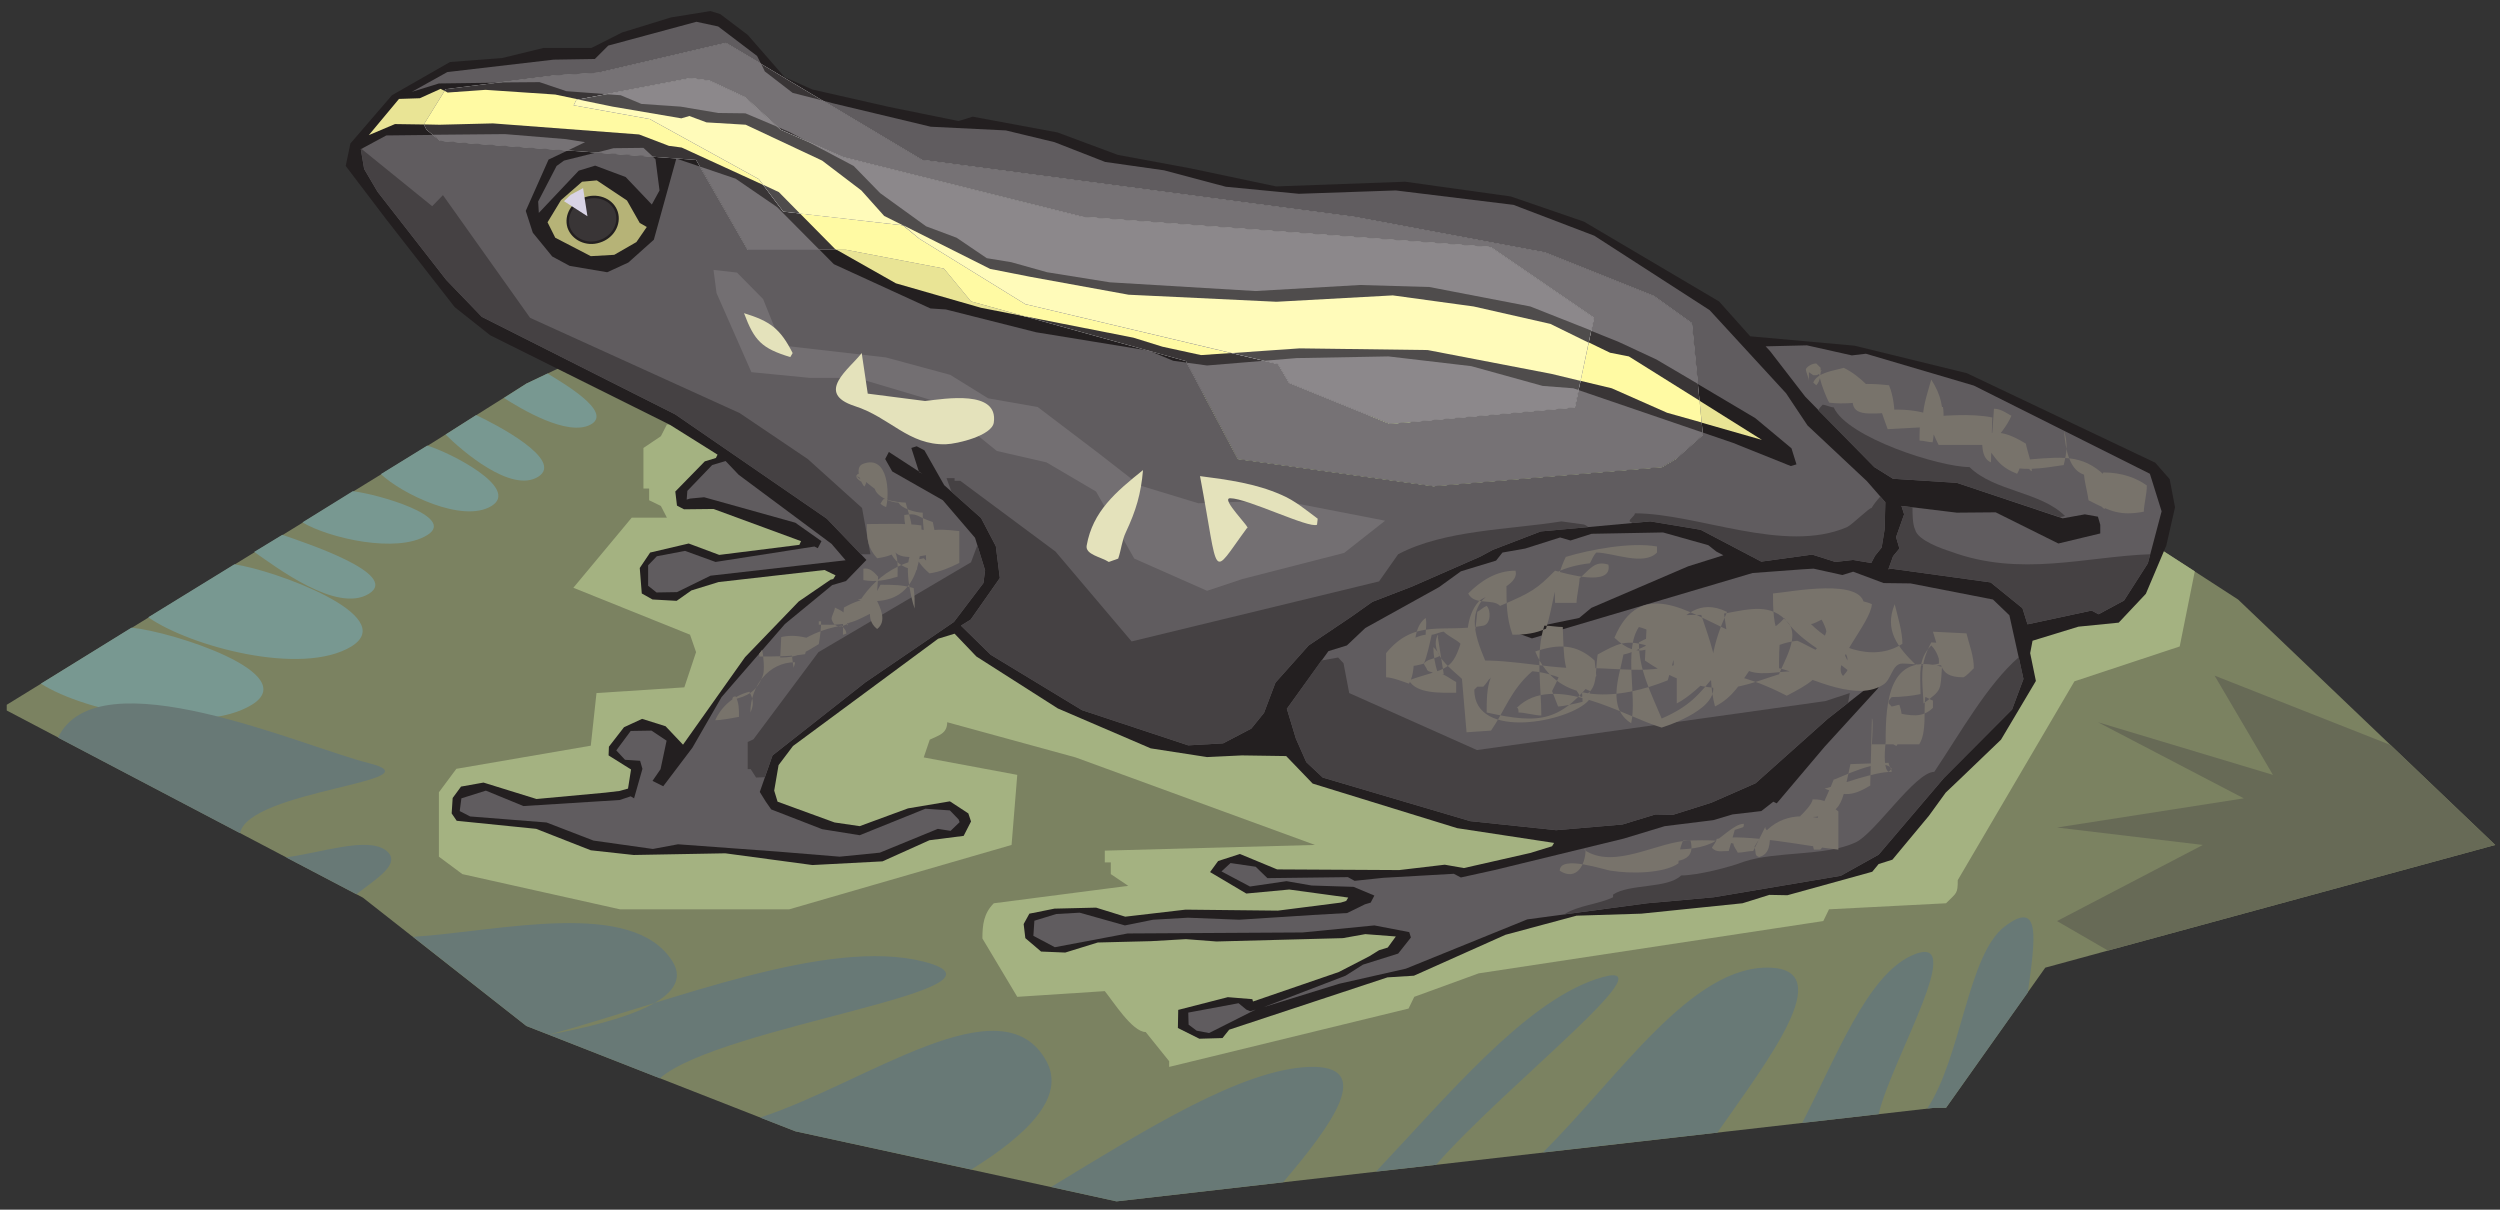 <?xml version="1.0" encoding="UTF-8" standalone="no"?>
<!-- Created with Inkscape (http://www.inkscape.org/) -->

<svg
   xmlns:dc="http://purl.org/dc/elements/1.1/"
   xmlns:cc="http://creativecommons.org/ns#"
   xmlns:rdf="http://www.w3.org/1999/02/22-rdf-syntax-ns#"
   xmlns:svg="http://www.w3.org/2000/svg"
   xmlns="http://www.w3.org/2000/svg"
   xmlns:sodipodi="http://sodipodi.sourceforge.net/DTD/sodipodi-0.dtd"
   xmlns:inkscape="http://www.inkscape.org/namespaces/inkscape"
   id="svg9297"
   version="1.1"
   inkscape:version="0.48.1 "
   width="271.25"
   height="131.25"
   xml:space="preserve"
   sodipodi:docname="Frog_07.pdf"><rect width="100%" height="100%" fill="#333333" stroke="none"/><defs
     id="defs9301"><clipPath
       clipPathUnits="userSpaceOnUse"
       id="clipPath9313"><path
         d="M 0,0 904,0 904,437 0,437 0,0 z"
         id="path9315" /></clipPath></defs><sodipodi:namedview
     pagecolor="#ffffff"
     bordercolor="#666666"
     borderopacity="1"
     objecttolerance="10"
     gridtolerance="10"
     guidetolerance="10"
     inkscape:pageopacity="0"
     inkscape:pageshadow="2"
     inkscape:window-width="640"
     inkscape:window-height="480"
     id="namedview9299"
     showgrid="false"
     inkscape:zoom="1.7695853"
     inkscape:cx="135.625"
     inkscape:cy="65.625"
     inkscape:window-x="388"
     inkscape:window-y="102"
     inkscape:window-maximized="0"
     inkscape:current-layer="g9305" /><g
     id="g9305"
     inkscape:groupmode="layer"
     inkscape:label="Frog_07"
     transform="matrix(1.25,0,0,-1.25,0,131.25)"><g
       id="g9307"
       transform="scale(0.24,0.24)"><g
         id="g9309"><g
           id="g9311"
           clip-path="url(#clipPath9313)"><path
             d="M 239.016,321.934 190.391,298.773 156.68,277.551 2.434,182.602 l 0,-2.063 128.781,-67.668 59.176,-46.445 97.25,-38.074 116.168,-25.348 295.757,33.836 4.243,0 35.894,50.688 162.735,44.383 -93.008,88.77 -42.321,27.402 -50.687,8.492 -441.516,61.117 -35.89,4.243"
             style="fill:#7b8261;fill-opacity:1;fill-rule:nonzero;stroke:none"
             id="path9317" /><path
             d="m 793.785,230.863 -26.676,17.219 -50.687,8.492 -355.418,49.235 -77.609,-7.036 -21.098,-12.734 -14.793,0 0,-2.059 -6.305,0 -2.183,-4.246 -6.305,-4.246 0,-14.672 2.059,0 0,-4.242 4.246,-2.062 2.183,-4.246 -12.734,0 -21.098,-25.344 42.199,-16.977 2.18,-6.304 -4.242,-12.735 -31.77,-2.062 -2.062,-19.039 -48.625,-8.367 -6.309,-8.489 0,-23.281 8.489,-6.309 56.996,-12.73 61.234,0 80.398,23.281 2.059,25.344 -33.832,6.309 2.184,6.425 c 3.273,1.578 6.304,2.184 6.304,6.305 l 46.446,-12.73 86.582,-31.653 -76.032,-2.058 0,-4.247 2.18,0 0,-4.246 6.309,-4.242 -48.629,-6.304 c -3.637,-3.641 -4.121,-7.762 -4.121,-12.735 l 12.609,-21.102 31.652,2.062 c 2.911,-3.516 9.942,-14.793 14.793,-14.793 l 8.489,-10.551 0,-2.062 86.582,21.102 2.058,4.242 23.285,8.488 124.657,18.918 2.058,4.246 42.321,2.184 c 3.882,3.878 4.246,3.394 4.246,8.367 l 42.199,71.91 38.074,12.609 5.457,27.164"
             style="fill:#a4b281;fill-opacity:1;fill-rule:nonzero;stroke:none"
             id="path9319" /><path
             d="m 196.574,420.16 17.34,0 11.035,5.578 17.703,5.457 14.309,2.305 3.516,-1.09 9.945,-7.519 6.668,-7.641 6.672,-7.641 10.062,-4.484 27.77,-6.309 25.101,-5.089 5.094,1.574 30.68,-5.699 21.824,-8.125 26.195,-4.852 31.043,-6.547 46.684,1.699 38.199,-5.336 26.434,-9.097 48.867,-28.86 11.277,-12.613 37.715,-3.394 40.621,-9.946 68.149,-32.375 5.214,-5.945 1.942,-10.184 -3.153,-13.824 -7.398,-17.465 -9.82,-10.429 -14.555,-1.454 -16.609,-5.093 -0.852,-4.485 2.063,-10.066 -12.61,-21.223 -15.039,-14.429 -4.972,-4.731 -6.063,-8.367 -13.215,-15.887 -4.972,-1.574 -2.305,-2.789 -30.68,-8.488 -6.547,0.121 -9.703,-3.031 -36.621,-3.762 -23.402,-0.727 -25.707,-6.914 -33.106,-14.793 -9.578,-0.606 -57.234,-18.918 -2.426,-3.031 -8.367,-0.242 -7.762,3.879 0.121,6.551 17.945,4.606 8.856,-0.727 0.242,-0.848 31.043,10.672 11.035,5.699 3.516,2.18 3.152,0.973 2.91,4 -11.035,0.848 -8.125,-1.453 -45.715,-1.211 -11.035,0.848 -12.609,-0.727 -19.281,-0.488 -11.762,-3.637 -8.731,0.363 -5.699,4.851 -0.609,5.094 2.062,3.758 9.094,1.82 15.035,0.363 10.551,-3.273 21.828,2.547 33.348,-0.363 22.797,2.91 1.941,0.605 0.727,1.211 -21.344,2.91 -15.52,-1.453 -13.097,7.762 2.91,4 7.883,2.547 13.461,-5.578 44.136,-0.243 16.492,1.942 6.915,-1.215 24.007,5.457 7.883,2.426 0.727,1.211 -35.043,5.336 -52.266,16.129 -9.578,9.945 -16.008,0.242 -12.609,-0.605 -20.371,3.152 -33.59,14.43 -29.469,18.797 -7.883,8.246 -5.941,-1.821 -52.504,-38.804 -5.215,-6.911 -1.578,-9.218 1.215,-4 20.613,-7.52 9.094,-1.332 17.461,6.426 15.16,2.547 6.668,-4.367 0.973,-2.911 -2.668,-5.214 -12.371,-1.575 -16.977,-7.64 -25.344,-1.332 -31.527,4.242 -33.106,-0.606 -15.519,1.7 -19.766,7.757 -28.738,2.911 -1.82,2.668 0.363,5.578 3.031,4.125 8.125,1.453 19.16,-5.942 24.981,2.305 5.09,0.606 3.035,0.851 1.09,6.91 -8.125,5.094 0.121,3.152 5.457,7.036 6.547,3.031 8.488,-2.668 6.309,-6.672 22.433,31.652 19.399,20.129 11.519,7.883 0.973,0.242 0.847,1.336 -4,1.938 -38.32,-4.364 -9.82,-3.031 -5.336,-3.762 -8.731,0.489 -3.882,2.179 -0.727,9.219 3.758,5.578 13.945,3.274 11.035,-4.125 28.985,3.64 0.605,1.332 -31.648,11.641 -10.672,-0.121 -2.547,1.336 -0.606,5.094 10.668,10.914 4.004,1.211 0.606,1.214 -17.219,10.793 -64.996,32.375 -12.855,10.188 -24.86,31.894 -14.551,19.161 1.7,8.125 15.035,17.461 20.98,12.003 18.914,1.457 14.918,3.637 0,0"
             style="fill:#231f20;fill-opacity:1;fill-rule:nonzero;stroke:none"
             id="path9321" /><path
             d="m 215.125,416.16 4.852,4.848 31.89,8.613 7.883,-1.699 14.066,-10.672 2.789,-5.578 10.067,-7.762 15.035,-3.879 34.922,-8.367 27.164,-1.336 17.582,-4.242 18.313,-7.156 21.339,-3.032 22.313,-5.941 26.433,-2.547 35.047,1.211 42.563,-5.215 29.222,-11.156 41.715,-26.918 27.649,-30.074 7.761,-11.645 21.461,-20.129 6.672,-7.64 -0.242,-9.699 -1.094,-6.672 -2.425,-3.032 -1.332,-2.546 -6.672,1.093 -6.305,-0.73 -8.367,2.668 -18.43,-2.543 -21.949,11.519 -18.188,3.032 -39.656,-3.637 -17.34,-6.672 -4.484,-2.426 -24.617,-10.793 -14.43,-5.578 -7.883,-5.578 -15.156,-10.187 -12.008,-13.458 -4.121,-10.914 -4.609,-5.699 -10.184,-5.336 -12.613,-0.73 -38.438,12.734 -32.984,20.008 -10.793,10.551 3.516,2.183 10.55,15.036 -1.453,11.523 -5.336,10.184 -13.34,11.886 -7.152,12.61 -2.789,1.457 -1.941,-0.61 2.789,-8.73 1.211,-0.606 -12.125,7.883 -1.332,-2.547 2.543,-4.488 18.312,-10.426 11.641,-13.582 3.636,-11.765 -0.605,-4.606 -10.672,-14.066 -32.012,-21.828 -33.589,-26.438 -4.61,-13.219 2.184,-3.515 1.941,-2.789 18.43,-7.157 13.582,-2.183 23.769,9.582 8.852,-0.606 3.152,-3.273 0.364,-0.973 -3.274,-3.152 -4.609,0.726 -20.977,-8.609 -14.551,-1.453 -22.07,1.816 -36.379,2.668 -9.094,-1.695 -21.464,3.031 -16.977,6.547 -27.648,2.184 -3.758,1.941 0.605,4.606 8.852,2.789 13.582,-5.578 34.801,2.183 4.004,1.336 1.211,-0.73 3.031,10.672 -0.848,2.91 -5.457,0.363 -3.152,3.398 5.215,7.032 7.519,0.121 5.457,-3.637 -2.183,-10.309 -2.911,-4.242 3.879,-1.941 10.551,13.945 10.551,18.313 22.918,26.433 17.097,14.067 4.973,1.457 7.395,7.64 -14.309,14.914 -54.809,37.715 -69.968,35.289 -12.856,13.34 -24.859,31.891 -4.848,8.246 -1.215,7.156 9.219,4.973 42.926,0.484 22.07,-1.82 6.91,-1.09 -13.218,-6.309 -8.246,-18.55 2.546,-7.883 7.036,-8.61 6.304,-3.398 13.582,-2.301 7.641,3.516 9.215,8.246 8.125,29.348 21.461,-7.278 15.039,-10.308 20.492,-20.614 34.922,-16.007 5.578,-0.364 32.621,-8.246 40.863,-6.672 8.731,-3.636 12.25,-1.7 32.375,2.668 33.226,0.61 29.953,-3.52 25.829,-7.152 11.035,-0.852 57.84,-19.765 20.859,-8.368 2.059,0.606 -1.817,5.82 -13.097,10.914 -35.774,21.223 -13.824,6.43 -31.77,12.73 -36.5,7.035 -25.101,0.727 -37.832,-2.184 -52.629,3.153 -22.676,3.64 -12.973,3.637 -8.855,1.453 -10.91,7.398 -11.035,4.125 -16.614,12.004 -9.582,9.825 -23.16,12.246 -16.004,6.793 -9.824,0.121 -13.582,2.301 -14.188,0.972 -7.515,3.153 -19.645,1.457 -9.703,3.273 -36.379,-0.484 -9.82,-3.036 12.852,7.157 38.441,4.488 14.914,0.242 0,0"
             style="fill:#605c5f;fill-opacity:1;fill-rule:nonzero;stroke:none"
             id="path9323" /><path
             d="m 258.055,339.883 1.09,-8.367 12.609,-28.621 21.101,-2.059 16.977,0 28.496,-8.488 22.192,-17.95 17.945,-4.121 17.945,-10.55 13.824,-24.254 26.317,-11.641 12.73,4.242 36.864,9.461 14.796,11.641 -38.078,7.398 -29.465,-1.094 -21.101,6.43 -14.793,11.52 -22.191,16.855 -17.946,3.153 -13.703,8.488 -23.281,6.304 -36.988,4.247 -3.153,6.304 -4.242,10.551 -9.457,9.582 -8.488,0.969"
             style="fill:#736f72;fill-opacity:1;fill-rule:nonzero;stroke:none"
             id="path9325" /><path
             d="m 159.348,405.367 2.543,-1.336 13.703,0.973 25.222,-1.699 20.739,-4.367 24.855,-4.243 2.91,0.848 6.188,-2.305 14.187,-0.847 27.645,-12.977 14.187,-10.793 8.246,-9.215 38.321,-19.16 14.793,-2.91 35.289,-6.426 53.476,-2.547 42.078,2.305 29.223,-4.004 27.77,-6.305 21.582,-10.429 6.793,-1.332 48.14,-30.196 -34.316,9.821 -20.008,8.851 -21.828,5.215 -44.746,8.609 -46.32,0.61 -35.653,-2.426 -13.945,3.031 -10.551,3.274 -55.051,10.793 -30.8,8.851 -22.071,12.492 -20.25,20.493 -35.168,16.129 -4.605,0.605 -10.793,4.125 -52.871,4 -19.282,-0.484 -16.125,0.242 -9.46,-4 10.914,13.094 7.519,0.246 7.52,3.394 0,0"
             style="fill:#e9e495;fill-opacity:1;fill-rule:nonzero;stroke:none"
             id="path9327" /><path
             d="m 232.711,384.023 4.363,-4.121 1.457,-11.281 -2.789,-5.09 -9.461,9.942 -11.035,4.125 -5.941,-1.821 -14.43,-15.281 -0.242,4.125 6.668,12.856 2.668,1.937 17.949,4.488 10.793,0.121 0,0"
             style="fill:#605c5f;fill-opacity:1;fill-rule:nonzero;stroke:none"
             id="path9329" /><path
             d="m 226.766,364.984 4.609,-8.125 2.547,-1.453 -3.758,-5.457 -8.004,-4.609 -8.488,-0.485 -12.856,6.668 -2.789,5.579 4.852,8.003 7.641,6.672 5.335,0.485 10.911,-7.278 0,0"
             style="fill:#b6b377;fill-opacity:1;fill-rule:nonzero;stroke:none"
             id="path9331" /><path
             d="m 267.148,265.789 33.59,-24.98 5.09,-5.942 -48.867,-5.578 -12.125,-5.941 -7.398,-0.125 -3.032,2.425 0,7.399 3.153,3.273 10.187,1.942 11.035,-4.004 35.77,5.582 1.215,-0.61 1.332,2.547 -9.457,6.672 -32.985,9.215 -5.09,-0.484 -1.214,-0.364 0.242,3.153 8.972,9.336 4.852,1.457 4.73,-4.973 0,0"
             style="fill:#605c5f;fill-opacity:1;fill-rule:nonzero;stroke:none"
             id="path9333" /><path
             d="m 669.734,308.961 5.094,0.605 39.047,-11.519 63.664,-31.895 4.242,-13.582 -4.972,-18.797 -8.61,-13.46 -9.215,-4.969 -2.546,1.332 -23.161,-4.973 -1.82,5.82 -11.519,9.34 -36.016,4.973 -0.969,-0.246 1.699,4.73 2.301,2.789 -1.211,4.125 2.91,8.246 -0.968,3.032 20.007,-2.426 14.067,0.121 22.676,-11.277 15.156,3.636 0,3.153 -0.848,2.91 -4.73,0.851 -8.004,-1.457 -38.317,12.856 -23.039,1.453 -6.793,4.246 -24.98,25.465 -12.731,16.492 -1.578,1.699 14.918,0.364 16.246,-3.637 0,0"
             style="fill:#605c5f;fill-opacity:1;fill-rule:nonzero;stroke:none"
             id="path9335" /><path
             d="m 564.238,243.113 3.758,-1.093 7.641,2.425 25.828,0.485 16.371,-4.606 2.91,-2.304 2.547,-1.336 -12.734,-4 -35.043,-15.039 -4.368,-3.637 -21.218,-4.363 -0.606,-1.336 4.727,-1.7 79.793,23.649 17.945,1.332 4.121,0.246 10.43,-2.305 3.883,1.211 11.031,-4.121 9.703,-0.121 29.828,-5.82 5.945,-5.703 5.09,-23.039 -4.121,-11.036 -24.617,-24.738 -23.644,-27.769 -13.704,-7.641 -45.957,-7.762 -24.132,-2.179 -43.29,-5.825 -43.898,-17.824 -24.129,-5.457 -27.406,-8.488 29.707,11.398 6.309,4.004 12.73,4 4.609,5.82 -0.605,1.942 -12.613,2.426 -25.95,-2.547 -63.296,-0.364 -26.317,-4.973 -7.762,4.121 0.368,5.457 7.878,2.426 8.489,0.484 16.371,-4.605 10.187,2.058 12.61,0.731 18.554,-0.731 26.313,1.699 12.734,0.727 6.426,3.152 2.063,0.61 1.332,2.547 -7.516,3.152 -15.16,0.484 -9.094,1.575 -13.219,-1.938 -10.304,5.457 3.273,3.031 9.094,-1.336 4.246,-4.121 29.101,0.364 2.426,-1.336 10.426,1.093 25.465,1.453 2.547,-1.332 12.129,2.668 46.804,11.399 14.793,4.488 17.586,2.18 6.91,2.062 10.43,1.215 4.363,3.395 1.215,-0.606 17.34,20.492 19.16,20.981 0.727,1.211 -3.153,0.121 -15.644,-12.246 -26.07,-23.285 -16.008,-7.032 -13.824,-4.367 -6.426,0.121 -11.883,-3.636 -24.008,-2.063 -31.047,3.274 -53.351,15.765 -5.946,5.578 -3.757,8.489 -3.274,10.793 15.035,20.859 6.672,2.059 6.668,6.308 26.68,14.793 7.879,5.699 12.734,3.883 2.305,2.91 8.246,1.453 12.609,4.004 0,0"
             style="fill:#605c5f;fill-opacity:1;fill-rule:nonzero;stroke:none"
             id="path9337" /><path
             d="m 450.738,72.371 1.453,-0.609 1.942,0.609 -16.856,-8.488 -4.488,0.848 -2.91,2.184 -0.121,4.363 18.191,3.395 2.789,-2.301 0,0"
             style="fill:#605c5f;fill-opacity:1;fill-rule:nonzero;stroke:none"
             id="path9339" /><path
             d="m 223.008,360.738 c 1.336,-4.363 -1.453,-9.093 -6.184,-10.547 -4.73,-1.578 -9.703,0.848 -11.156,5.094 -1.336,4.363 1.453,9.094 6.305,10.547 4.73,1.457 9.703,-0.848 11.035,-5.094"
             style="fill:#393536;fill-opacity:1;fill-rule:nonzero;stroke:none"
             id="path9341" /><path
             d="m 223.008,360.738 c 1.336,-4.363 -1.453,-9.093 -6.184,-10.547 -4.73,-1.578 -9.703,0.848 -11.156,5.094 -1.336,4.363 1.453,9.094 6.305,10.547 4.73,1.457 9.703,-0.848 11.035,-5.094 z"
             style="fill:none;stroke:#231f20;stroke-opacity:1;stroke-width:0.9;stroke-linecap:butt;stroke-linejoin:miter;stroke-miterlimit:4;stroke-dasharray:none"
             id="path9343" /><path
             d="m 203.969,364.742 8.488,-5.457 -1.574,10.188 -4.488,-2.426 -2.426,-2.305"
             style="fill:#d8d3e5;fill-opacity:1;fill-rule:nonzero;stroke:none"
             id="path9345" /><path
             d="m 311.285,237.051 -12.246,12.851 -54.809,37.715 -69.968,35.289 -12.856,13.34 -24.859,31.891 -4.848,8.246 -1.215,7.156 0.121,0.121 0.122,0 25.586,-20.738 3.882,4.004 31.528,-44.383 75.789,-34.441 24.617,-16.614 19.644,-17.703 3.032,-16.734 -3.52,0"
             style="fill:#454143;fill-opacity:1;fill-rule:nonzero;stroke:none"
             id="path9347" /><path
             d="m 574.426,246.871 -17.223,-1.574 -17.34,-6.672 -4.484,-2.426 -24.617,-10.793 -14.43,-5.578 -7.883,-5.578 -15.156,-10.187 -12.008,-13.458 -4.121,-10.914 -4.609,-5.699 -10.184,-5.336 -12.613,-0.73 -38.438,12.734 -32.984,20.008 -10.793,10.551 3.516,2.183 10.55,15.036 -1.453,11.523 -5.336,10.184 -10.672,9.46 -1.82,4.973 2.91,0 0,-0.973 2.063,0 34.437,-25.585 27.528,-32.5 89.492,21.707 6.91,9.824 c 16.734,8.851 40.262,8.851 59.055,11.883 l 7.882,-1.094 c 0.364,0 1.09,-0.363 1.821,-0.969 l 0,0 z m -220.942,-6.547 -2.3,-6.187 -55.176,-32.496 -23.524,-31.532 -2.062,-0.968 0,-9.825 1.09,0 1.941,-3.031 3.152,0.121 2.79,7.883 33.589,26.438 32.012,21.828 10.672,14.066 0.605,4.606 -2.789,9.097"
             style="fill:#454143;fill-opacity:1;fill-rule:nonzero;stroke:none"
             id="path9349" /><path
             d="m 668.402,183.328 -7.398,-5.82 -26.07,-23.285 -16.008,-7.032 -13.824,-4.367 -6.426,0.121 -11.883,-3.636 -24.008,-2.063 -31.047,3.274 -53.351,15.765 -5.946,5.578 -3.757,8.489 -3.274,10.793 12.488,17.464 6.063,1.09 1.941,-2.062 2.063,-10.793 46.199,-20.614 125.992,17.704 8.852,2.91 -0.606,-3.516"
             style="fill:#454143;fill-opacity:1;fill-rule:nonzero;stroke:none"
             id="path9351" /><path
             d="m 680.043,257.906 1.82,-2.062 -0.242,-9.699 -1.094,-6.672 -2.425,-3.032 -1.332,-2.546 -6.672,1.093 -6.305,-0.73 -8.367,2.668 -18.43,-2.543 -21.949,11.519 -18.188,3.032 -6.429,-0.606 c -0.364,0.242 -0.727,0.363 -1.09,0.606 0,0.968 1.941,1.937 1.941,2.91 22.676,0 54.082,-14.793 76.758,-4.973 1.938,0.969 7.883,6.914 8.852,6.914 0.605,1.09 1.941,2.789 3.152,4.121"
             style="fill:#454143;fill-opacity:1;fill-rule:nonzero;stroke:none"
             id="path9353" /><path
             d="m 730.125,199.82 1.695,-7.882 -4.121,-11.036 -24.617,-24.738 -23.644,-27.769 -13.704,-7.641 -45.957,-7.762 -24.132,-2.179 -29.954,-4.004 c 5.094,3.273 12.493,3.636 17.707,6.183 l 0,0.973 c 5.942,4 19.645,2.058 24.618,6.91 5.941,0 17.703,3.031 22.675,4.973 11.762,3.879 29.465,1.941 40.258,6.914 6.91,2.91 21.703,25.586 28.617,25.586 9.579,14.308 19.161,31.527 30.559,41.472"
             style="fill:#454143;fill-opacity:1;fill-rule:nonzero;stroke:none"
             id="path9355" /><path
             d="m 777.66,237.051 -0.851,-3.278 -8.61,-13.46 -9.215,-4.969 -2.546,1.332 -23.161,-4.973 -1.82,5.82 -11.519,9.34 -36.016,4.973 -0.969,-0.246 1.699,4.73 2.301,2.789 -1.211,4.125 2.91,8.246 -0.968,3.032 4.242,-0.485 c -0.121,-0.121 -0.121,-0.121 -0.242,-0.242 0,-1.941 0,-5.945 0.968,-7.883 0.973,-3.882 9.825,-6.914 12.856,-7.882 25.222,-9.34 48.746,-1.821 72.152,-0.969 l 0,0 z m -32.863,13.457 c 0.726,0 1.457,0.121 2.062,0.363 -8.851,8.856 -25.586,8.856 -34.562,17.707 -10.789,0 -44.258,10.672 -49.109,21.586 -1.09,0 -3.032,0.969 -4,0.969 -0.731,-0.727 -1.215,-1.332 -1.579,-2.063 l 20.25,-20.492 6.793,-4.246 23.039,-1.453 37.106,-12.371"
             style="fill:#454143;fill-opacity:1;fill-rule:nonzero;stroke:none"
             id="path9357" /><path
             d="m 519.977,207.34 2.183,-13.703 c -1.574,0 -3.758,0.484 -5.457,1.09 l -0.605,0.484 c 0,0.609 -1.09,1.699 -1.09,2.305 1.09,1.578 3.394,1.578 5.578,2.668 0,1.093 -1.699,2.789 -2.184,3.273 0,-2.668 0.485,-5.941 1.575,-9.336 2.789,-0.484 4.488,-2.183 6.671,-3.273 l 0,-3.883 c -5.578,0 -14.308,-0.485 -17.097,4.488 12.125,4.367 15.398,2.668 18.672,13.219 -1.575,1.574 -4.364,2.668 -6.063,4.363 -1.09,0 -3.273,-1.09 -4.363,-1.09 -0.609,-2.789 -1.699,-7.761 -2.789,-10.429 -3.883,-1.211 -6.551,-1.211 -12.129,-0.606 0,0.606 -0.484,2.184 -0.484,2.789 3.273,3.274 8.246,7.641 13.218,8.246 0,2.184 0.485,3.879 0,6.063 -6.672,-4.973 -2.183,-17.703 -6.062,-23.77 -1.699,0.61 -6.067,2.305 -8.246,2.305 l 0,8.734 c 10.425,12.731 20.855,7.153 35.164,9.942 2.789,0.605 2.789,5.578 1.215,7.156 -1.215,-0.484 -2.305,-1.578 -3.399,-2.184 -0.484,-4.367 -1.09,-12.734 -3.273,-16.007 -0.606,6.062 -1.09,14.308 3.883,19.886 2.179,2.184 14.793,5.457 13.214,11.035 -7.152,0 -12.73,-3.878 -17.097,-8.246 2.183,-4.484 8.851,-1.695 11.519,-4.484 11.641,4.973 13.219,6.063 19.887,12.73 3.883,-1.089 20.98,-6.062 19.281,2.184 -4.972,1.578 -6.668,-1.699 -10.426,-4.973 0,-2.183 -1.093,-6.668 -1.093,-8.851 l -7.762,0 c 0,3.883 -0.605,7.156 0.609,11.035 3.274,1.699 7.637,2.789 12.004,3.273 0.606,1.094 1.211,2.79 2.305,3.883 6.062,0 17.098,-4.972 21.945,0 l 0,2.184 c -9.336,1.695 -24.25,-1.094 -32.98,-3.762 -3.883,-7.762 -4.488,-17.703 -7.156,-25.949 -3.879,-1.699 -7.153,-2.184 -12.125,-2.184 -2.184,6.063 -2.184,11.52 -2.184,17.582 l -1.09,0 c -2.305,-2.179 -6.062,-2.668 -8.367,-6.062 -5.457,-8.246 1.695,-19.281 3.879,-26.438 -0.485,-1.089 -2.184,-3.273 -2.789,-3.879 l -2.184,0 -1.09,-1.089 c 0,-18.676 34.68,-11.52 41.352,-3.883 l 0.484,3.394 c -7.156,3.278 -13.218,6.551 -20.859,7.157 -7.758,-6.668 -9.942,-14.309 -14.914,-21.465 l -8.852,-0.606 -2.183,25.344 c 13.824,2.184 29.226,-2.18 43.05,-2.18 0,-3.882 1.09,-8.25 1.09,-12.129 -2.183,-0.605 -7.156,-1.699 -8.851,-1.699 l -2.184,5.578 c 1.09,2.184 2.789,5.457 3.274,7.641 12.734,2.305 28.617,-2.184 40.746,1.699 0,7.153 -6.067,12.125 -12.614,13.824 -5.578,-8.367 -0.605,-24.859 -2.789,-34.804 -8.851,5.578 -4.363,16.613 -2.789,24.859 2.789,0.488 6.063,2.184 8.367,3.274 -7.761,2.183 -10.55,0.609 -17.703,-3.274 -1.093,-6.668 0.606,-13.219 -6.062,-15.398 -6.551,9.336 -6.067,13.218 -6.551,25.343 -2.18,0 -4.484,0.485 -6.668,0.485 -3.273,-9.942 -1.09,-22.071 -1.09,-32.5 -2.183,0 -6.066,1.094 -8.246,1.094 0,0.605 0,1.695 -0.609,1.695 13.219,13.219 39.168,-3.274 52.386,-7.153 4.973,1.575 24.254,8.731 17.098,18.188 -2.183,-2.305 -7.152,-7.152 -11.64,-9.457 l 0,12.125 c 15.519,0 25.949,-2.184 39.773,-9.336 8.246,4.363 11.519,6.063 15.398,14.309 -2.179,0.605 -11.031,5.578 -11.64,5.578 -18.672,-2.305 -16.489,-17.098 -29.707,-23.77 -3.274,12.735 -0.606,23.164 4.363,34.199 -20.371,9.942 -22.555,-26.437 -40.742,-9.339 9.336,21.949 26.433,9.339 41.351,2.668 11.52,-4.848 19.766,1.699 23.645,9.945 -1.578,0 -3.879,-3.879 -3.879,-4.973 5.578,-8.73 14.914,-12.609 23.16,-19.281 0,-0.484 -1.094,-1.574 -1.578,-2.184 -4.484,4.489 9.824,18.797 10.43,25.953 -4.367,2.184 -16.008,2.668 -16.492,-4.972 -0.606,-5.578 8.246,-11.641 7.64,-15.399 -4.367,8.243 -3.273,15.399 6.063,19.766 0,10.426 -26.922,4.973 -32.985,4.484 0,-4.968 0,-12.125 2.668,-16.007 -0.484,-2.789 -0.484,-7.758 -0.484,-11.032 8.246,-1.699 26.922,-12.734 37.469,-6.066 3.273,1.699 3.273,7.762 7.156,7.762 4.363,0 9.336,-1.211 13.219,0 0,5.941 -1.094,7.64 -2.184,11.519 l 12.125,-0.605 c 1.09,-4.367 2.668,-8.246 2.668,-12.61 -1.09,-1.093 -2.668,-2.793 -3.758,-3.277 -10.551,0 -6.672,6.551 -11.64,11.52 -4.973,-4.969 -3.883,-10.426 -3.883,-17.583 -2.668,-0.605 -7.153,-1.089 -10.43,-1.089 -1.09,-1.215 -1.09,-1.215 -1.09,-2.305 1.09,-1.094 1.699,-1.578 2.184,-3.273 5.578,-1.094 9.941,-2.184 13.824,1.695 l 0,2.668 c -0.605,0 -2.184,1.215 -2.789,1.215 -0.605,-4.973 0.605,-12.735 -2.184,-17.102 l -17.097,0 c 0,0.488 0.605,9.34 0,9.34 l -0.606,-24.254 c -6.551,-3.879 -9.34,-3.879 -16.492,-1.09 6.668,1.695 17.703,6.063 24.25,6.063 0,1.09 -1.09,2.183 -1.09,3.273 l -13.824,-0.484 c -3.273,-14.309 -2.184,-19.282 -17.582,-19.282 l -0.605,0.485 c 1.21,1.09 4.484,4.488 4.484,6.062 4.973,0 4.973,-1.089 9.34,-4.363 l 0,-13.824 c -11.035,1.09 -33.59,6.062 -44.02,3.879 0,-1.09 -1.699,-2.789 -1.699,-3.274 1.699,-1.699 3.277,-1.093 6.066,-1.093 l 2.18,7.64 c 3.277,1.094 3.277,0.606 3.277,2.184 -3.761,0 -8.734,-6.063 -12.128,-7.156 -4.848,-2.18 -10.915,-2.18 -16.493,-2.18 l -0.484,1.09 c -1.695,-1.578 -2.789,-3.758 -3.395,-5.457 6.063,0 15.524,-1.09 13.219,7.64 -11.519,0 -27.527,-10.914 -38.562,-3.273 l 0.605,0 c 0,-5.457 -3.273,-11.524 -9.336,-7.641 0,6.063 16.977,0 18.676,0 6.668,-1.094 18.793,-1.094 24.25,2.668 0,2.789 0.605,6.063 1.699,8.246 6.063,0 12.125,0.606 18.188,-1.093 0,-1.09 1.093,-2.18 1.578,-3.274 1.695,0 3.879,0.606 5.578,0.606 l 4.363,8.734 c 0,-1.094 0.606,-1.094 1.699,-2.184 0,-3.882 0,-7.64 -3.882,-8.73 -1.696,0.484 -1.09,1.09 -1.696,3.758 5.578,9.945 13.825,12.734 24.86,9.945 1.09,-3.883 2.179,-7.762 -1.094,-11.035 l -2.301,0 c -2.183,7.152 4.969,19.281 7.153,25.344 1.214,0 17.703,8.851 20.976,3.879 l -1.09,-1.09 c -3.273,1.695 0,19.281 1.09,23.644 0.609,0 2.184,0.61 2.789,0.61 1.578,-4.368 1.578,-11.036 -1.09,-14.918 -1.09,0.605 -2.789,1.699 -3.879,1.699 0,14.308 1.09,32.5 20.371,26.922 -0.605,-8.735 0,-8.246 -6.667,-13.219 -0.489,9.457 -1.579,13.824 2.789,22.07 l 8.851,-0.484 0,-6.672 c -4.973,-1.695 -8.851,-1.09 -14.308,-1.09 -6.672,6.547 -11.641,12.61 -7.762,22.07 1.09,-4.488 2.789,-9.945 2.789,-14.308 -11.035,-7.156 -25.344,-0.609 -33.106,7.152 1.094,0 2.789,1.094 3.883,1.578 0.606,-1.093 1.696,-3.273 1.696,-4.367 -1.696,-6.062 -7.762,-9.941 -12.125,-14.308 -5.579,0 -13.219,-2.184 -17.704,1.093 -5.457,4.364 -6.066,12.61 -7.156,19.766 9.457,1.695 17.098,3.879 23.16,-3.277 4.368,-4.969 -1.695,-14.309 -3.273,-18.672 -7.156,-2.184 -14.914,-5.578 -22.07,-4.973 -9.942,0.484 -18.188,4.363 -26.434,9.945 l 0.605,12.125 c 7.641,4.368 10.43,4.368 19.766,4.368 2.184,-6.672 4.973,-13.825 5.578,-20.981 -6.668,-8.246 -9.941,-12.129 -19.887,-16.492 -3.878,9.336 -8.246,17.582 -8.246,27.527 4.973,2.789 7.157,2.789 13.219,2.789 0,-7.156 -0.605,-9.336 -2.789,-16.492 -16.492,-6.672 -39.652,-9.945 -47.898,10.43 8.246,2.789 14.914,2.789 21.461,-3.274 l 0.609,-5.582 c -12.734,-16.488 -19.887,-17.582 -39.652,-13.214 0,3.878 0,9.335 1.574,12.73 -1.09,-2.305 -7.641,-1.09 -9.942,-1.09 -3.761,3.758 -12.613,9.336 -9.339,16.492 0,-0.605 0.609,-0.605 0,-0.605"
             style="fill:#78736b;fill-opacity:1;fill-rule:nonzero;stroke:none"
             id="path9359" /><path
             d="m 274.543,201.031 1.094,1.457 c 0.605,-2.789 0.847,-7.277 0.363,-8.972 -2.062,-6.188 -5.82,-7.883 -11.156,-9.098 0,0.852 0.363,1.215 1.211,1.215 1.215,-2.426 1.215,-4.488 1.215,-7.399 -2.911,-0.484 -6.184,-1.211 -8.61,-1.211 2.426,5.336 7.031,8.973 12.367,10.305 1.578,-2.91 1.578,-4.969 0.364,-7.515 0,9.578 6.672,18.187 16.129,18.187 0,-0.848 -0.485,-1.695 -0.485,-2.059 -0.363,2.059 -0.726,4.969 -0.726,7.395 5.332,4.125 11.031,6.672 18.066,7.883 0.848,-0.848 1.699,-1.699 1.699,-2.91 -0.367,0 -0.851,-0.364 -1.215,-0.364 0,3.274 0,6.547 0.364,9.821 3.761,2.062 6.672,3.277 11.519,3.277 1.699,-3.277 4.125,-8.246 0.485,-11.035 -5.332,4.121 -1.211,11.519 1.214,16.008 4.489,0 7.883,0 12.004,-1.215 0.364,-2.91 0.364,-4.488 0.364,-7.399 -1.211,2.911 -5.336,20.254 0.851,21.465 0.848,-2.91 0,-4.121 0,-7.398 -8.246,0 -12.855,8.976 -9.945,16.008 1.699,0 3.758,-0.364 5.336,-0.364 -0.727,-7.883 -1.578,-10.308 -9.824,-11.519 -3.274,3.636 -3.758,6.547 -3.758,12.367 6.672,0 13.582,0.367 19.765,-0.484 0.485,-15.641 -3.273,-30.559 -23.039,-26.797 2.063,0.363 3.758,1.211 5.821,0.363 -1.332,-2.426 -12.856,-15.645 -15.278,-7.398 0,1.21 1.211,2.91 1.211,4.121 2.91,-1.575 4.125,-1.211 4.489,-6.547 4.968,12.734 13.703,21.828 27.644,24.375 l 0.852,-0.848 c 0,5.699 -1.215,11.52 -1.215,17.34 -2.547,0 -7.879,1.578 -8.731,3.637 -2.789,0 -7.761,2.062 -8.609,4.972 -1.211,0.848 -5.336,4.489 -6.547,4.489 l 3.637,-2.789 c 0,0 -4.485,1.574 -3.637,3.273 l 0.363,0.363 c 2.91,1.215 3.758,-2.91 2.426,-4.488 -0.726,0.367 -4.125,7.035 -0.363,8.246 9.094,3.277 9.457,-10.793 8.246,-15.641 -0.363,0 -1.699,0.727 -2.063,1.211 2.063,3.274 0,0.848 9.094,0.364 0.848,-3.274 2.91,-8.246 2.063,-11.52 -2.063,1.215 -2.547,4.488 -2.547,7.035 4.972,0.848 4.121,-0.488 10.308,-2.547 0.485,-2.789 2.059,-7.398 0.485,-9.824 l -1.215,0 c -0.848,2.063 -1.332,4.125 -1.332,6.551 4.121,0.848 7.031,0.484 11.641,0 l 0,-11.523 c -3.395,-1.696 -7.032,-3.274 -10.793,-3.758 -5.7,4.972 -6.547,8.73 -5.336,16.129 2.062,0 4.488,-0.848 6.55,-0.848 l -0.363,-8.246 c -4.973,-1.215 -12.734,-2.426 -14.066,2.058 2.058,-2.425 1.695,-6.546 1.695,-10.304 -4.121,-1.215 -7.883,-2.063 -12.367,-1.215 l 0,4.125 c 2.426,0.363 3.758,-1.215 5.336,-2.91 l -0.852,-12.371 c -7.758,-3.758 -8.609,-5.336 -20.613,-4.973 l 0,1.215 0.848,0 c 0,-2.789 -0.364,-5.336 -0.848,-8.246 -5.336,-3.274 -7.762,-4.852 -13.945,-4.852 l 0.363,7.399 c 3.762,0.847 6.551,0.363 10.308,-0.489 l -1.699,-5.699 c -5.336,-0.847 -11.035,-0.847 -16.492,-0.847 0,0.363 -0.121,0.726 -0.121,0.968"
             style="fill:#78736b;fill-opacity:1;fill-rule:nonzero;stroke:none"
             id="path9361" /><path
             d="m 746.496,281.676 0,0 c 1.453,-4.731 0.969,-7.883 -0.121,-12.371 -7.277,-1.09 -15.766,-2.668 -22.555,0.484 0,2.063 0.485,4.125 1.575,5.699 1.578,0 4.125,-0.484 5.699,-1.09 0,-3.031 0,-5.699 -1.574,-8.246 -5.215,2.063 -6.793,4.125 -9.461,7.762 l 1.093,15.766 c 2.668,0 5.211,-2.063 6.305,-2.547 -1.578,-3.762 -4.73,-7.399 -7.398,-10.551 l -18.918,0 c -2.664,5.215 -3.758,8.852 -3.758,15.277 1.578,-0.605 3.152,-1.574 5.336,-1.574 0.484,-3.152 0,-6.426 0,-10.066 -11.641,-1.574 -6.305,12.613 -4.242,20.008 3.636,-5.821 4.242,-9.457 4.242,-16.856 l -20.008,-1.09 c -1.699,4.852 -3.758,9.578 -3.758,14.793 4.242,0 2.668,-6.304 2.668,-8.972 -8.976,-0.485 -13.219,-0.485 -11.035,8.488 2.059,0.484 4.727,1.578 6.789,0.969 0,-1.575 -0.484,-2.543 -1.09,-5.211 -5.215,-0.489 -9.461,-1.094 -14.676,-0.489 -0.605,0.489 -5.82,13.098 -2.664,11.524 -0.488,0 -0.488,-0.488 -0.488,-0.973 -0.605,0 -1.09,-0.605 -1.574,-0.605 l -1.094,0 -1.574,1.09 0,-3.153 c 0,1.094 -1.094,3.153 -1.094,4.246 0.488,0.969 2.184,2.063 3.762,2.063 l 1.574,-1.578 c 0,-2.063 0,-4.731 -1.574,-6.305 l -1.094,0.969 c 1.578,3.758 7.399,4.246 11.035,5.336 3.153,-1.578 5.821,-3.637 8.489,-6.305 0,-0.609 -1.09,-2.184 -1.09,-2.668 l -6.91,0 c 0,0.484 0.605,1.574 0.605,2.059 3.637,1.578 11.035,1.093 15.277,0.609 1.578,-3.762 2.063,-8.488 2.063,-12.734 -1.578,-0.485 -2.063,-0.485 -3.637,0.605 0,1.094 0.484,2.063 0.484,3.156 5.336,0.485 12.125,0 16.856,-2.062 0.605,-3.274 0.605,-6.43 0,-9.582 -1.578,0 -3.152,0.605 -4.731,0.605 0,2.547 0,5.703 0.485,8.371 8.004,0.606 17.949,1.575 25.828,0 l -0.484,-16.25 c -3.637,1.575 -3.153,6.789 -3.153,9.942 5.821,2.062 10.551,0 15.766,-3.153 0.605,-3.152 2.18,-6.789 2.18,-9.945 -0.606,0 -1.09,1.094 -1.575,1.578 0,0.606 0.969,2.184 0.969,2.668 13.219,1.09 20.129,1.578 28.496,-7.398 0,-4.242 -0.484,-7.395 -1.574,-10.551 -3.641,1.578 -1.578,10.551 -0.484,13.219 6.789,0 12.125,-2.059 15.761,-4.727 0,-3.156 -1.09,-6.914 -1.09,-9.461 -8.367,-1.578 -12.003,0 -20.007,4.125 -0.485,3.758 -2.063,8.489 -1.578,11.641 1.093,0 1.578,-0.485 2.668,-0.485 0,-0.609 -1.575,-1.578 -1.575,-2.183 -6.793,1.09 -7.883,10.308 -8.367,16.129"
             style="fill:#78736b;fill-opacity:1;fill-rule:nonzero;stroke:none"
             id="path9363" /><path
             d="m 269.086,324.238 c 9.461,-2.91 13.098,-5.578 17.586,-14.429 l -0.852,-1.457 c -10.304,3.156 -12.972,5.824 -16.734,15.886"
             style="fill:#e4e2bb;fill-opacity:1;fill-rule:nonzero;stroke:none"
             id="path9365" /><path
             d="m 311.652,309.809 2.18,-14.672 20.738,-2.668 c 7.274,0.847 26.555,4.121 24.856,-7.762 -0.606,-4.73 -13.215,-7.762 -17.34,-7.883 -13.582,-0.363 -20.129,9.703 -32.981,13.824 -14.554,4.731 -1.82,13.461 2.547,19.161"
             style="fill:#e4e2bb;fill-opacity:1;fill-rule:nonzero;stroke:none"
             id="path9367" /><path
             d="m 413.391,267.488 c -0.731,-8.613 -2.547,-14.675 -6.188,-22.437 -1.453,-3.031 -1.695,-6.426 -2.789,-9.578 l -3.394,-1.215 c -2.79,1.82 -8.61,2.668 -8.004,5.945 2.183,12.367 10.55,19.402 20.375,27.285"
             style="fill:#e4e2bb;fill-opacity:1;fill-rule:nonzero;stroke:none"
             id="path9369" /><path
             d="m 434.004,265.305 c 10.305,-1.336 20.129,-2.668 29.465,-6.793 4.851,-2.059 8.851,-5.457 13.097,-8.61 l -0.242,-2.183 c -2.91,-1.453 -25.222,9.582 -31.406,9.582 -3.762,0 8.004,-11.278 6.062,-10.793 -13.339,-18.07 -9.824,-19.16 -16.976,18.797"
             style="fill:#e4e2bb;fill-opacity:1;fill-rule:nonzero;stroke:none"
             id="path9371" /><path
             d="m 200.574,410.215 -39.41,-4.969 -7.883,-12.734 0.973,-1.942 4.969,-4 11.765,-0.968 80.758,-5.946 18.676,-32.496 35.531,0 35.406,-6.793 9.825,-11.883 77.726,-21.586 18.797,-35.41 70.695,-9.824 82.7,6.914 4.972,2.91 9.821,8.731 -4,40.383 -13.704,9.824 -39.41,15.762 -68.875,12.855 -156.429,20.613 -70.938,42.324 -46.199,-10.792 -15.766,-0.973"
             style="fill:#ffffff;fill-opacity:1;fill-rule:nonzero;stroke:none"
             id="path9373" /><path
             d="m 606.438,271.852 -171.465,23.648 12.734,-24.012 70.695,-9.824 82.7,6.914 4.972,2.91 0.364,0.364"
             style="fill:#8e9870;fill-opacity:1;fill-rule:nonzero;stroke:none"
             id="path9375" /><path
             d="m 606.438,271.852 -171.465,23.648 12.734,-24.012 70.695,-9.824 82.7,6.914 4.972,2.91 0.364,0.364"
             style="fill:#b7c790;fill-opacity:1;fill-rule:nonzero;stroke:none"
             id="path9377" /><path
             d="m 200.574,410.215 -39.41,-4.969 -7.883,-12.734 0.973,-1.942 4.969,-4 11.765,-0.968 80.758,-5.946 18.676,-32.496 35.531,0 35.406,-6.793 9.825,-11.883 77.726,-21.586 18.797,-35.41 70.695,-9.824 82.7,6.914 4.972,2.91 9.821,8.731 -4,40.383 -13.704,9.824 -39.41,15.762 -68.875,12.855 -156.429,20.613 -70.938,42.324 -46.199,-10.792 -15.766,-0.973"
             style="fill:#393536;fill-opacity:1;fill-rule:nonzero;stroke:none"
             id="path9379" /><path
             d="m 275.273,414.461 1.332,-2.789 10.067,-7.762 10.914,-2.789 35.891,-21.465 156.429,-20.613 68.875,-12.855 39.41,-15.762 13.704,-9.824 2.183,-21.95 -15.039,8.852 -13.824,6.43 -31.77,12.73 -36.5,7.035 -25.101,0.727 -37.832,-2.184 -52.629,3.153 -22.676,3.64 -12.973,3.637 -8.855,1.453 -10.91,7.398 -11.035,4.125 -16.614,12.004 -9.582,9.825 -23.16,12.246 -16.004,6.793 -9.824,0.121 -13.582,2.301 -14.188,0.972 -7.515,3.153 -19.645,1.457 -9.703,3.273 -15.156,-0.121 20.613,2.543 15.766,0.973 46.199,10.792 12.734,-7.519 0,0 z m -118.714,-25.707 2.664,-2.184 11.765,-0.968 34.317,-2.547 6.304,3.031 -6.91,1.09 -22.07,1.82 -26.07,-0.242 0,0 z m 96.644,-11.52 17.219,-30.074 25.949,0 -15.277,15.399 -15.039,10.308 -12.852,4.367 0,0 z m 161.641,-66.457 1.336,-0.363 -0.61,0.242 -0.726,0.121 0,0 z m 14.429,-4.484 18.434,-34.805 70.695,-9.824 82.7,6.914 4.972,2.91 9.821,8.731 -0.122,0.851 -46.804,16.004 -11.035,0.852 -25.829,7.152 -29.953,3.52 -33.226,-0.61 -32.375,-2.668 -7.278,0.973"
             style="fill:#767275;fill-opacity:1;fill-rule:nonzero;stroke:none"
             id="path9381" /><path
             d="m 160.801,404.641 1.09,-0.61 13.703,0.973 25.222,-1.699 20.739,-4.367 24.855,-4.243 2.91,0.848 6.188,-2.305 14.187,-0.847 27.645,-12.977 14.187,-10.793 8.246,-9.215 38.321,-19.16 14.793,-2.91 35.289,-6.426 53.476,-2.547 42.078,2.305 29.223,-4.004 27.77,-6.305 21.582,-10.429 6.793,-1.332 25.586,-16.008 0.726,-7.883 -12.488,3.516 -20.008,8.851 -21.828,5.215 -44.746,8.609 -46.32,0.61 -35.653,-2.426 -13.945,3.031 -10.551,3.274 -39.41,7.761 -19.277,5.336 -9.825,11.883 -35.406,6.793 -3.398,0 -0.606,0.363 -20.25,20.493 -35.168,16.129 -4.605,0.605 -10.793,4.125 -52.871,4 -19.282,-0.484 -5.699,0.121 7.52,12.129"
             style="fill:#fffaa3;fill-opacity:1;fill-rule:nonzero;stroke:none"
             id="path9383" /><path
             d="m 232.711,384.023 3.394,-3.152 -20.371,1.453 6.184,1.578 10.793,0.121 0,0"
             style="fill:#767275;fill-opacity:1;fill-rule:nonzero;stroke:none"
             id="path9385" /><path
             d="m 249.809,409.246 -41.352,-7.883 -0.969,-1.937 27.524,-4.973 39.41,-21.707 8.851,-11.762 43.293,-4.972 5.942,-4.852 38.32,-23.648 91.43,-21.703 4,-6.793 36.379,-14.793 66.937,5.941 6.91,32.379 -37.347,25.586 -147.574,10.914 -86.583,21.586 -22.675,9.941 -12.852,11.766 -12.734,5.941 -6.91,0.969"
             style="fill:#ffffff;fill-opacity:1;fill-rule:nonzero;stroke:none"
             id="path9387" /><path
             d="m 511.125,284.949 -15.641,2.184 7.153,-2.91 8.488,0.726"
             style="fill:#8e9870;fill-opacity:1;fill-rule:nonzero;stroke:none"
             id="path9389" /><path
             d="m 511.125,284.949 -15.641,2.184 7.153,-2.91 8.488,0.726"
             style="fill:#b7c790;fill-opacity:1;fill-rule:nonzero;stroke:none"
             id="path9391" /><path
             d="m 249.809,409.246 -41.352,-7.883 -0.969,-1.937 27.524,-4.973 39.41,-21.707 8.851,-11.762 43.293,-4.972 5.942,-4.852 38.32,-23.648 91.43,-21.703 4,-6.793 36.379,-14.793 66.937,5.941 6.91,32.379 -37.347,25.586 -147.574,10.914 -86.583,21.586 -22.675,9.941 -12.852,11.766 -12.734,5.941 -6.91,0.969"
             style="fill:#393536;fill-opacity:1;fill-rule:nonzero;stroke:none"
             id="path9393" /><path
             d="m 457.164,307.02 11.762,0.968 33.226,0.61 29.953,-3.52 25.829,-7.152 11.035,-0.852 1.937,-0.605 -1.332,-6.305 -66.937,-5.941 -36.379,14.793 -4,6.793 -5.094,1.211 0,0 z m 118.352,10.914 -22.071,8.73 -36.5,7.035 -25.101,0.727 -37.832,-2.184 -52.629,3.153 -22.676,3.64 -12.973,3.637 -8.855,1.453 -10.91,7.398 -11.035,4.125 -16.614,12.004 -9.582,9.825 -16.488,8.73 12.73,-5.578 86.583,-21.586 147.574,-10.914 37.347,-25.586 -0.968,-4.609 0,0 z m -294.422,73.73 -11.52,4.852 -9.824,0.121 -13.582,2.301 -14.188,0.972 -7.515,3.153 -5.215,0.363 30.559,5.82 6.91,-0.969 12.734,-5.941 11.641,-10.672"
             style="fill:#767275;fill-opacity:1;fill-rule:nonzero;stroke:none"
             id="path9395" /><path
             d="m 209.184,401.484 12.371,-2.546 24.855,-4.243 2.91,0.848 6.188,-2.305 14.187,-0.847 27.645,-12.977 14.187,-10.793 8.246,-9.215 6.793,-3.394 -37.226,4.242 -7.641,7.762 -5.699,2.668 -1.578,2.062 -39.41,21.707 -27.524,4.973 0.969,1.937 0.727,0.121 0,0 z m 117.504,-45.472 31.406,-15.766 14.793,-2.91 35.289,-6.426 53.476,-2.547 42.078,2.305 29.223,-4.004 27.77,-6.305 13.824,-6.793 -2.91,-13.824 -10.551,2.547 -44.746,8.609 -46.32,0.61 -24.497,-1.699 -74.695,17.703 -38.32,23.648 -5.82,4.852"
             style="fill:#fffaa3;fill-opacity:1;fill-rule:nonzero;stroke:none"
             id="path9397" /><path
             d="m 249.809,409.246 -41.352,-7.883 -0.969,-1.937 27.524,-4.973 39.41,-21.707 8.851,-11.762 43.293,-4.972 5.942,-4.852 38.32,-23.648 91.43,-21.703 4,-6.793 36.379,-14.793 66.937,5.941 6.91,32.379 -37.347,25.586 -147.574,10.914 -86.583,21.586 -22.675,9.941 -12.852,11.766 -12.734,5.941 -6.91,0.969"
             style="fill:#ffffff;fill-opacity:1;fill-rule:nonzero;stroke:none"
             id="path9399" /><path
             d="m 511.125,284.949 -15.641,2.184 7.153,-2.91 8.488,0.726"
             style="fill:#a0ab7e;fill-opacity:1;fill-rule:nonzero;stroke:none"
             id="path9401" /><path
             d="m 511.125,284.949 -15.641,2.184 7.153,-2.91 8.488,0.726"
             style="fill:#cadc9f;fill-opacity:1;fill-rule:nonzero;stroke:none"
             id="path9403" /><path
             d="m 249.809,409.246 -41.352,-7.883 -0.969,-1.937 27.524,-4.973 39.41,-21.707 8.851,-11.762 43.293,-4.972 5.942,-4.852 38.32,-23.648 91.43,-21.703 4,-6.793 36.379,-14.793 66.937,5.941 6.91,32.379 -37.347,25.586 -147.574,10.914 -86.583,21.586 -22.675,9.941 -12.852,11.766 -12.734,5.941 -6.91,0.969"
             style="fill:#4f4c4c;fill-opacity:1;fill-rule:nonzero;stroke:none"
             id="path9405" /><path
             d="m 457.164,307.02 11.762,0.968 33.226,0.61 29.953,-3.52 25.829,-7.152 11.035,-0.852 1.937,-0.605 -1.332,-6.305 -66.937,-5.941 -36.379,14.793 -4,6.793 -5.094,1.211 0,0 z m 118.352,10.914 -22.071,8.73 -36.5,7.035 -25.101,0.727 -37.832,-2.184 -52.629,3.153 -22.676,3.64 -12.973,3.637 -8.855,1.453 -10.91,7.398 -11.035,4.125 -16.614,12.004 -9.582,9.825 -16.488,8.73 12.73,-5.578 86.583,-21.586 147.574,-10.914 37.347,-25.586 -0.968,-4.609 0,0 z m -294.422,73.73 -11.52,4.852 -9.824,0.121 -13.582,2.301 -14.188,0.972 -7.515,3.153 -5.215,0.363 30.559,5.82 6.91,-0.969 12.734,-5.941 11.641,-10.672"
             style="fill:#8c888b;fill-opacity:1;fill-rule:nonzero;stroke:none"
             id="path9407" /><path
             d="m 209.184,401.484 12.371,-2.546 24.855,-4.243 2.91,0.848 6.188,-2.305 14.187,-0.847 27.645,-12.977 14.187,-10.793 8.246,-9.215 6.793,-3.394 -37.226,4.242 -7.641,7.762 -5.699,2.668 -1.578,2.062 -39.41,21.707 -27.524,4.973 0.969,1.937 0.727,0.121 0,0 z m 117.504,-45.472 31.406,-15.766 14.793,-2.91 35.289,-6.426 53.476,-2.547 42.078,2.305 29.223,-4.004 27.77,-6.305 13.824,-6.793 -2.91,-13.824 -10.551,2.547 -44.746,8.609 -46.32,0.61 -24.497,-1.699 -74.695,17.703 -38.32,23.648 -5.82,4.852"
             style="fill:#fffbba;fill-opacity:1;fill-rule:nonzero;stroke:none"
             id="path9409" /><path
             d="m 198.027,302.41 -7.636,-3.637 -8.125,-5.214 c 5.941,-3.758 23.039,-14.188 31.406,-9.579 8.367,4.606 -11.035,15.52 -15.645,18.43 l 0,0 z m -25.828,-15.035 c 6.793,-3.152 32.133,-16.25 22.434,-22.312 -9.699,-6.067 -27.649,9.457 -33.469,15.277 l 11.035,7.035 0,0 z M 154.496,276.34 137.762,266.031 c 7.398,-7.035 29.586,-17.949 40.015,-11.519 10.43,6.426 -15.035,19.402 -23.281,21.828 l 0,0 z M 127.574,259.848 109.387,248.57 c 9.578,-5.699 34.195,-11.398 45.109,-4.609 10.914,6.668 -18.191,14.914 -26.922,15.887 l 0,0 z m -25.465,-15.766 c 7.883,-2.789 42.926,-14.187 31.286,-21.344 -11.641,-7.152 -33.711,9.825 -41.469,15.16 l 10.183,6.184 0,0 z M 84.769,233.41 53.605,214.25 c 15.156,-10.551 55.539,-21.465 73.484,-10.551 17.824,11.035 -27.891,27.649 -42.321,29.711 l 0,0 z M 47.543,210.492 c 15.035,-1.457 61.844,-16.613 43.531,-27.89 -18.188,-11.157 -60.145,-2.668 -76.273,7.636 l 32.742,20.254"
             style="fill:#789891;fill-opacity:1;fill-rule:nonzero;stroke:none"
             id="path9411" /><path
             d="m 762.379,93.711 140.059,38.199 -37.836,36.137 -63.661,25.105 21.098,-35.898 -63.297,19.039 52.75,-27.527 -67.543,-10.551 52.746,-6.305 -52.746,-27.527 18.43,-10.672"
             style="fill:#676a56;fill-opacity:1;fill-rule:nonzero;stroke:none"
             id="path9413" /><path
             d="M 20.984,170.715 86.832,136.156 c 2.91,15.645 72.637,18.797 46.563,25.344 -23.524,5.82 -98.098,39.289 -112.411,9.215 l 0,0 z m 82.461,-43.289 25.465,-13.34 c 7.031,5.578 16.613,11.035 10.793,15.766 -6.672,5.211 -23.285,-0.731 -36.258,-2.426 l 0,0 z m 45.957,-28.742 40.989,-32.258 8.121,-3.152 c 26.922,4.973 52.992,13.098 44.746,26.438 -14.309,23.16 -62.813,10.914 -93.856,8.973 l 0,0 z m 49.11,-35.41 c 45.109,12.371 100.769,35.289 135.57,26.438 38.805,-9.945 -73.605,-23.043 -95.43,-42.203 l -40.14,15.766 0,0 z m 76.394,-29.953 12.735,-4.969 63.664,-13.824 c 20.25,12.609 34.195,26.192 27.16,39.168 -16.004,29.344 -65.36,-8.004 -103.559,-20.375 l 0,0 z M 380.164,8.219 c 34.922,21.223 68.875,42.445 93.25,43.414 24.129,0.848 8.609,-20.613 -9.336,-41.715 l -60.269,-6.914 -23.645,5.215 0,0 z m 117.5,5.578 21.707,2.426 c 24.981,28.742 88.645,77.73 57.602,67.062 -25.832,-8.855 -52.871,-41.477 -79.309,-69.488 l 0,0 z m 60.391,6.914 c 27.406,27.285 53.961,68.027 82.336,66.816 24.011,-1.09 -0.727,-33.105 -19.282,-59.664 l -63.054,-7.152 0,0 z m 93.734,10.672 27.649,3.152 c 4.726,20.129 33.589,67.543 11.64,57.238 -15.887,-7.519 -26.676,-35.895 -39.289,-60.391 l 0,0 z m 45.231,5.215 c 12.367,18.672 14.671,55.539 27.89,65.722 13.219,10.188 11.278,-3.879 8.488,-23.765 l -29.589,-41.715 -4.243,0 -2.546,-0.242"
             style="fill:#687976;fill-opacity:1;fill-rule:nonzero;stroke:none"
             id="path9415" /></g></g></g></g></svg>